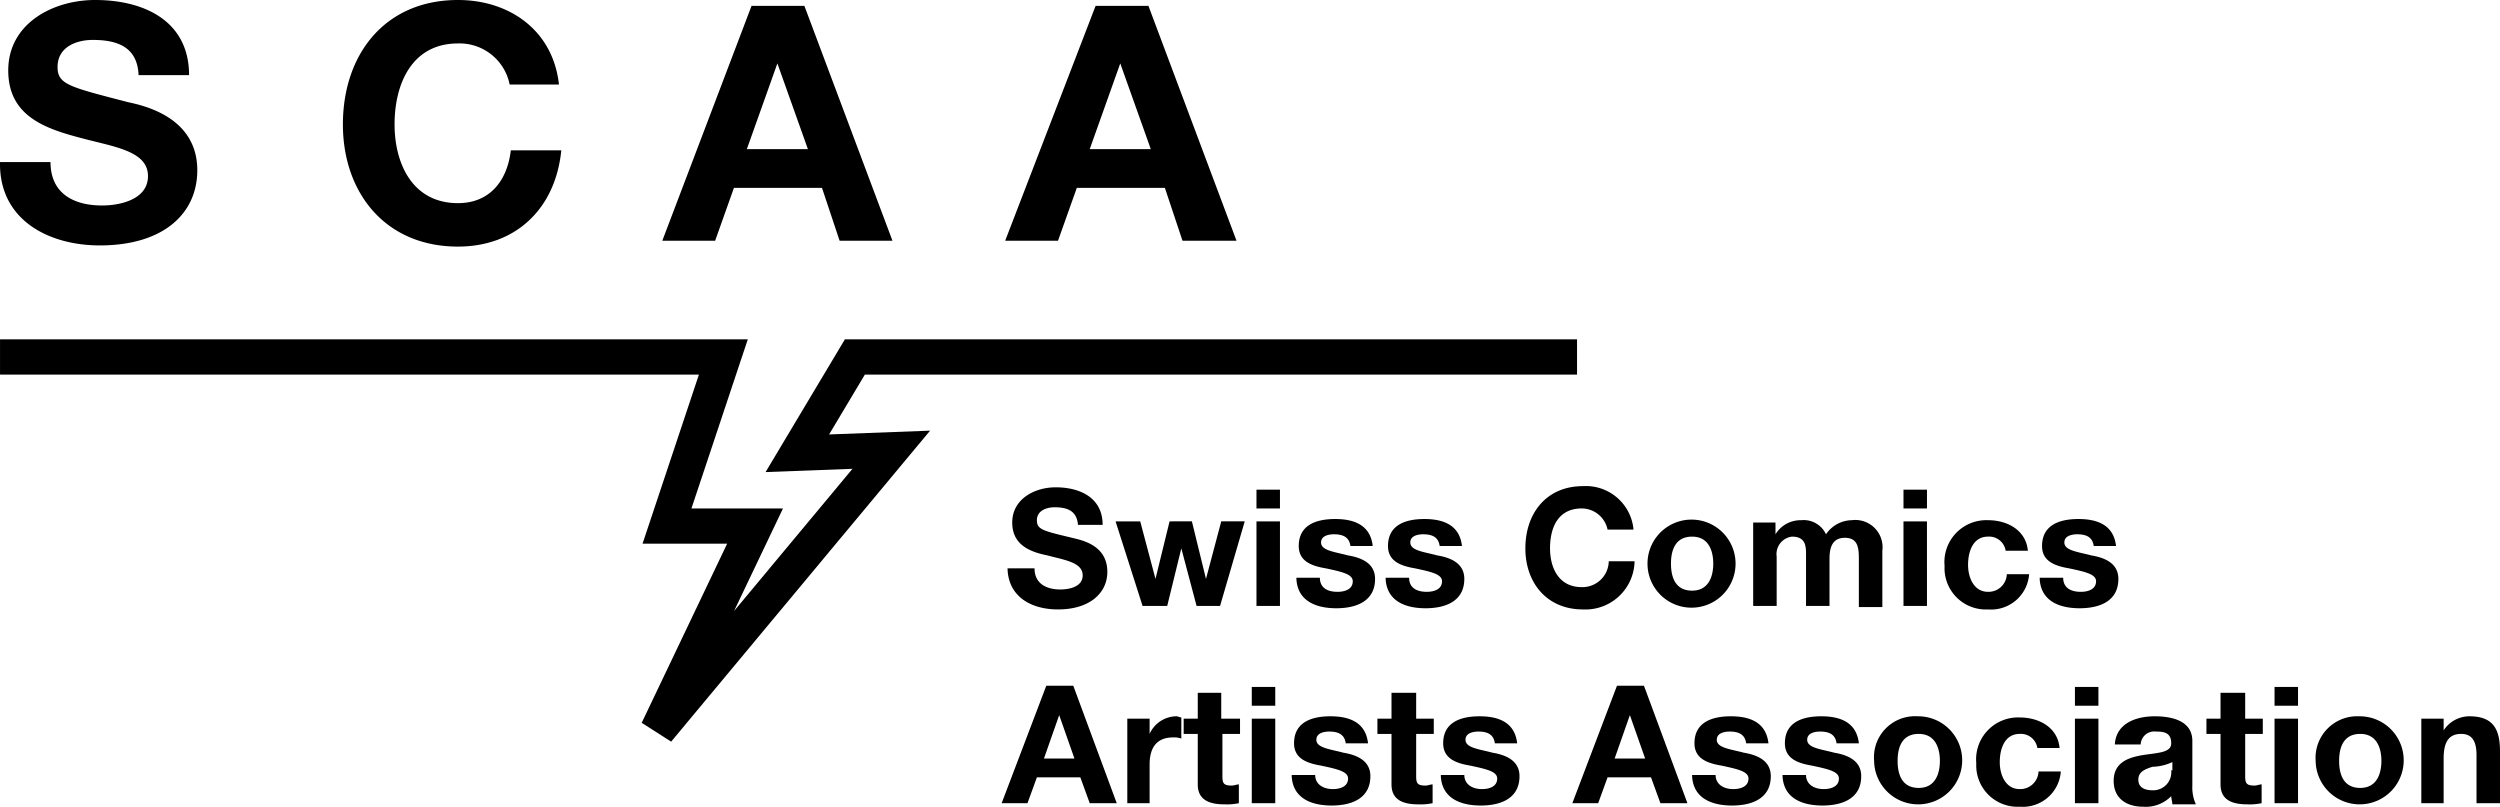 <svg xmlns="http://www.w3.org/2000/svg" width="212.902" height="68.7" viewBox="0 0 212.902 68.7"><defs><style>.a{fill:none;stroke:#000;stroke-width:3px;}</style></defs><g transform="translate(0.002)"><path class="a" d="M0,30.4H61.6L56.8,44.8h7.5L56,62.2,75.9,38.3l-8,.3,4.9-8.2h61.5"/><path d="M95.4,5.4h0L98,12.7H92.8ZM85.6,20.5h4.5L91.7,16h7.5l1.5,4.5h4.6L97.8.5H93.3ZM66.2,5.4h0l2.6,7.3H63.6ZM56.4,20.5h4.5L62.5,16H70l1.5,4.5H76L68.5.5H64ZM47.6,7.2C47.1,2.6,43.4,0,39,0c-6.2,0-9.8,4.6-9.8,10.6C29.2,16.4,32.8,21,39,21c4.9,0,8.3-3.2,8.8-8.2H43.5c-.3,2.6-1.8,4.5-4.5,4.5-3.9,0-5.4-3.4-5.4-6.7,0-3.5,1.5-6.9,5.4-6.9a4.347,4.347,0,0,1,4.4,3.5h4.2ZM0,13.8c-.1,4.9,4.1,7.1,8.5,7.1,5.4,0,8.3-2.7,8.3-6.4,0-4.5-4.5-5.5-5.9-5.8-5-1.3-6-1.5-6-3,0-1.7,1.6-2.3,3-2.3,2.1,0,3.8.6,3.9,3h4.3c0-4.6-3.8-6.4-8-6.4C4.5,0,.7,2,.7,6c0,3.8,3,4.9,6,5.7,2.9.8,5.9,1.1,5.9,3.3,0,2-2.4,2.5-3.9,2.5-2.4,0-4.4-1-4.4-3.7Z"/><path d="M206.1,68.4h2V64.6c0-1.5.5-2.1,1.5-2.1.9,0,1.3.6,1.3,1.8v4.1h2V64c0-1.8-.5-3-2.6-3a2.63,2.63,0,0,0-2.2,1.2h0v-1h-1.9v7.2Zm-6.9-3.6c0-1.2.4-2.3,1.8-2.3s1.8,1.2,1.8,2.3-.4,2.3-1.8,2.3-1.8-1.1-1.8-2.3m-2,0a3.75,3.75,0,1,0,3.7-3.8,3.544,3.544,0,0,0-3.7,3.8m-1.5-6.3h-2v1.6h2Zm-2,9.9h2V61.2h-2ZM191.1,59h-2v2.2h-1.2v1.3h1.2v4.3c0,1.4,1.1,1.7,2.3,1.7a4.869,4.869,0,0,0,1.2-.1V66.8c-.2,0-.4.1-.6.1-.7,0-.8-.2-.8-.8V62.5h1.5V61.2h-1.5V59Zm-8.8,4.4a1.155,1.155,0,0,1,1.3-1.1c.7,0,1.3.1,1.3,1,0,.8-1.1.8-2.4,1-1.2.2-2.5.6-2.5,2.2,0,1.5,1.1,2.2,2.5,2.2a3.021,3.021,0,0,0,2.4-.9c0,.2.1.5.1.7h2a3.506,3.506,0,0,1-.3-1.6V63.1c0-1.7-1.7-2.1-3.2-2.1-1.6,0-3.3.6-3.4,2.4h2.2Zm2.6,2.2a1.536,1.536,0,0,1-1.6,1.7c-.6,0-1.2-.2-1.2-.9s.6-.9,1.2-1.1a4.255,4.255,0,0,0,1.7-.4v.7Zm-6.2-7.1h-2v1.6h2Zm-2,9.9h2V61.2h-2Zm-1.3-4.6c-.1-1.8-1.7-2.7-3.4-2.7a3.57,3.57,0,0,0-3.7,3.9,3.517,3.517,0,0,0,3.7,3.7,3.247,3.247,0,0,0,3.5-3h-1.9a1.558,1.558,0,0,1-1.6,1.5c-1.2,0-1.7-1.2-1.7-2.3s.4-2.4,1.7-2.4a1.418,1.418,0,0,1,1.5,1.2h1.9Zm-13.8,1c0-1.2.4-2.3,1.8-2.3s1.8,1.2,1.8,2.3-.4,2.3-1.8,2.3-1.8-1.1-1.8-2.3m-2,0a3.75,3.75,0,1,0,3.7-3.8,3.493,3.493,0,0,0-3.7,3.8m-7.8,1.3c.1,1.9,1.7,2.5,3.4,2.5s3.3-.6,3.3-2.5c0-1.3-1.1-1.8-2.3-2-1.1-.3-2.3-.4-2.3-1.1,0-.6.7-.7,1.1-.7.7,0,1.3.2,1.4,1h1.9c-.2-1.8-1.6-2.3-3.2-2.3s-3.1.5-3.1,2.3c0,1.3,1.1,1.7,2.3,1.9,1.4.3,2.3.5,2.3,1.1,0,.7-.7.9-1.3.9-.8,0-1.5-.4-1.5-1.2h-2Zm-7.7,0c.1,1.9,1.7,2.5,3.4,2.5s3.3-.6,3.3-2.5c0-1.3-1.1-1.8-2.3-2-1.1-.3-2.3-.4-2.3-1.1,0-.6.7-.7,1.1-.7.7,0,1.3.2,1.4,1h1.9c-.2-1.8-1.6-2.3-3.2-2.3s-3.1.5-3.1,2.3c0,1.3,1.1,1.7,2.3,1.9,1.4.3,2.3.5,2.3,1.1,0,.7-.7.9-1.3.9-.8,0-1.5-.4-1.5-1.2h-2Zm-5.3-5.2h0l1.3,3.7h-2.6Zm-4.9,7.5h2.2l.8-2.2h3.7l.8,2.2h2.3l-3.7-10h-2.3Zm-11.2-2.3c.1,1.9,1.7,2.5,3.4,2.5s3.3-.6,3.3-2.5c0-1.3-1.1-1.8-2.3-2-1.1-.3-2.3-.4-2.3-1.1,0-.6.7-.7,1.1-.7.7,0,1.3.2,1.4,1h1.9c-.2-1.8-1.6-2.3-3.2-2.3s-3.1.5-3.1,2.3c0,1.3,1.1,1.7,2.3,1.9,1.4.3,2.3.5,2.3,1.1,0,.7-.7.9-1.3.9-.8,0-1.5-.4-1.5-1.2h-2ZM120.5,59h-2v2.2h-1.2v1.3h1.2v4.3c0,1.4,1.1,1.7,2.3,1.7a4.869,4.869,0,0,0,1.2-.1V66.8c-.2,0-.4.1-.6.1-.7,0-.8-.2-.8-.8V62.5h1.5V61.2h-1.5V59ZM110,66.1c.1,1.9,1.7,2.5,3.4,2.5s3.3-.6,3.3-2.5c0-1.3-1.1-1.8-2.3-2-1.1-.3-2.3-.4-2.3-1.1,0-.6.7-.7,1.1-.7.7,0,1.3.2,1.4,1h1.9c-.2-1.8-1.6-2.3-3.2-2.3s-3.1.5-3.1,2.3c0,1.3,1.1,1.7,2.3,1.9,1.4.3,2.3.5,2.3,1.1,0,.7-.7.9-1.3.9-.8,0-1.5-.4-1.5-1.2h-2Zm-1.4-7.6h-2v1.6h2Zm-2,9.9h2V61.2h-2ZM104,59h-2v2.2h-1.2v1.3H102v4.3c0,1.4,1.1,1.7,2.3,1.7a4.869,4.869,0,0,0,1.2-.1V66.8c-.2,0-.4.1-.6.1-.7,0-.8-.2-.8-.8V62.5h1.5V61.2H104Zm-8.1,9.4h2V65.1c0-1.3.5-2.3,2-2.3a1.7,1.7,0,0,1,.7.1V61.1c-.1,0-.3-.1-.4-.1a2.526,2.526,0,0,0-2.3,1.5h0V61.2H96v7.2Zm-5.7-7.5h0l1.3,3.7H88.9Zm-4.9,7.5h2.2l.8-2.2H92l.8,2.2h2.3l-3.7-10H89.1Z"/><path d="M173.7,49.3c.1,1.9,1.7,2.5,3.4,2.5s3.3-.6,3.3-2.5c0-1.3-1.1-1.8-2.3-2-1.1-.3-2.3-.4-2.3-1.1,0-.6.7-.7,1.1-.7.7,0,1.3.2,1.4,1h1.9c-.2-1.8-1.6-2.3-3.2-2.3s-3.1.5-3.1,2.3c0,1.3,1.1,1.7,2.3,1.9,1.4.3,2.3.5,2.3,1.1,0,.7-.7.9-1.3.9-.8,0-1.5-.3-1.5-1.2h-2Zm-1-2.3c-.1-1.8-1.7-2.7-3.4-2.7a3.57,3.57,0,0,0-3.7,3.9,3.517,3.517,0,0,0,3.7,3.7,3.247,3.247,0,0,0,3.5-3h-1.9a1.558,1.558,0,0,1-1.6,1.5c-1.2,0-1.7-1.2-1.7-2.3s.4-2.4,1.7-2.4a1.418,1.418,0,0,1,1.5,1.2h1.9Zm-8.6-5.3h-2v1.6h2Zm-2,9.9h2V44.4h-2Zm-12.8,0h2V47.4a1.5,1.5,0,0,1,1.3-1.7c1.3,0,1.2,1,1.2,1.8v4.1h2v-4c0-.9.2-1.8,1.3-1.8s1.2.8,1.2,1.8v4.1h2V46.9a2.321,2.321,0,0,0-2.6-2.6,2.712,2.712,0,0,0-2.2,1.2,2.087,2.087,0,0,0-2.1-1.2,2.509,2.509,0,0,0-2.2,1.2h0v-1h-1.9Zm-7-3.6c0-1.2.4-2.3,1.8-2.3s1.8,1.2,1.8,2.3-.4,2.3-1.8,2.3-1.8-1.1-1.8-2.3m-2,0a3.75,3.75,0,1,0,7.5,0,3.75,3.75,0,1,0-7.5,0m-1.2-3a4.073,4.073,0,0,0-4.3-3.6c-3.1,0-4.9,2.3-4.9,5.3,0,2.9,1.8,5.2,4.9,5.2a4.186,4.186,0,0,0,4.4-4.1H137a2.24,2.24,0,0,1-2.3,2.2c-2,0-2.7-1.7-2.7-3.3,0-1.8.7-3.4,2.7-3.4a2.256,2.256,0,0,1,2.2,1.8h2.2ZM118,49.3c.1,1.9,1.7,2.5,3.4,2.5s3.3-.6,3.3-2.5c0-1.3-1.1-1.8-2.3-2-1.1-.3-2.3-.4-2.3-1.1,0-.6.7-.7,1.1-.7.7,0,1.3.2,1.4,1h1.9c-.2-1.8-1.6-2.3-3.2-2.3s-3.1.5-3.1,2.3c0,1.3,1.1,1.7,2.3,1.9,1.4.3,2.3.5,2.3,1.1,0,.7-.7.9-1.3.9-.8,0-1.5-.3-1.5-1.2h-2Zm-7.6,0c.1,1.9,1.7,2.5,3.4,2.5s3.3-.6,3.3-2.5c0-1.3-1.1-1.8-2.3-2-1.1-.3-2.3-.4-2.3-1.1,0-.6.7-.7,1.1-.7.7,0,1.3.2,1.4,1h1.9c-.2-1.8-1.6-2.3-3.2-2.3s-3.1.5-3.1,2.3c0,1.3,1.1,1.7,2.3,1.9,1.4.3,2.3.5,2.3,1.1,0,.7-.7.9-1.3.9-.8,0-1.5-.3-1.5-1.2h-2ZM109,41.7h-2v1.6h2Zm-2,9.9h2V44.4h-2Zm-1-7.2h-2l-1.3,4.9h0l-1.2-4.9H99.6l-1.2,4.9h0l-1.3-4.9H95l2.3,7.2h2.1l1.2-4.9h0l1.3,4.9h2ZM85.8,48.3c0,2.5,2,3.6,4.3,3.6,2.7,0,4.2-1.4,4.2-3.2,0-2.3-2.2-2.7-3-2.9-2.5-.6-3-.7-3-1.5s.8-1.1,1.5-1.1c1.1,0,1.9.3,2,1.5h2.1c0-2.3-1.9-3.2-4-3.2-1.8,0-3.7,1-3.7,3,0,1.9,1.5,2.5,3,2.8,1.5.4,3,.6,3,1.7,0,1-1.2,1.2-1.9,1.2-1.2,0-2.2-.5-2.2-1.8H85.8Z"/></g></svg>